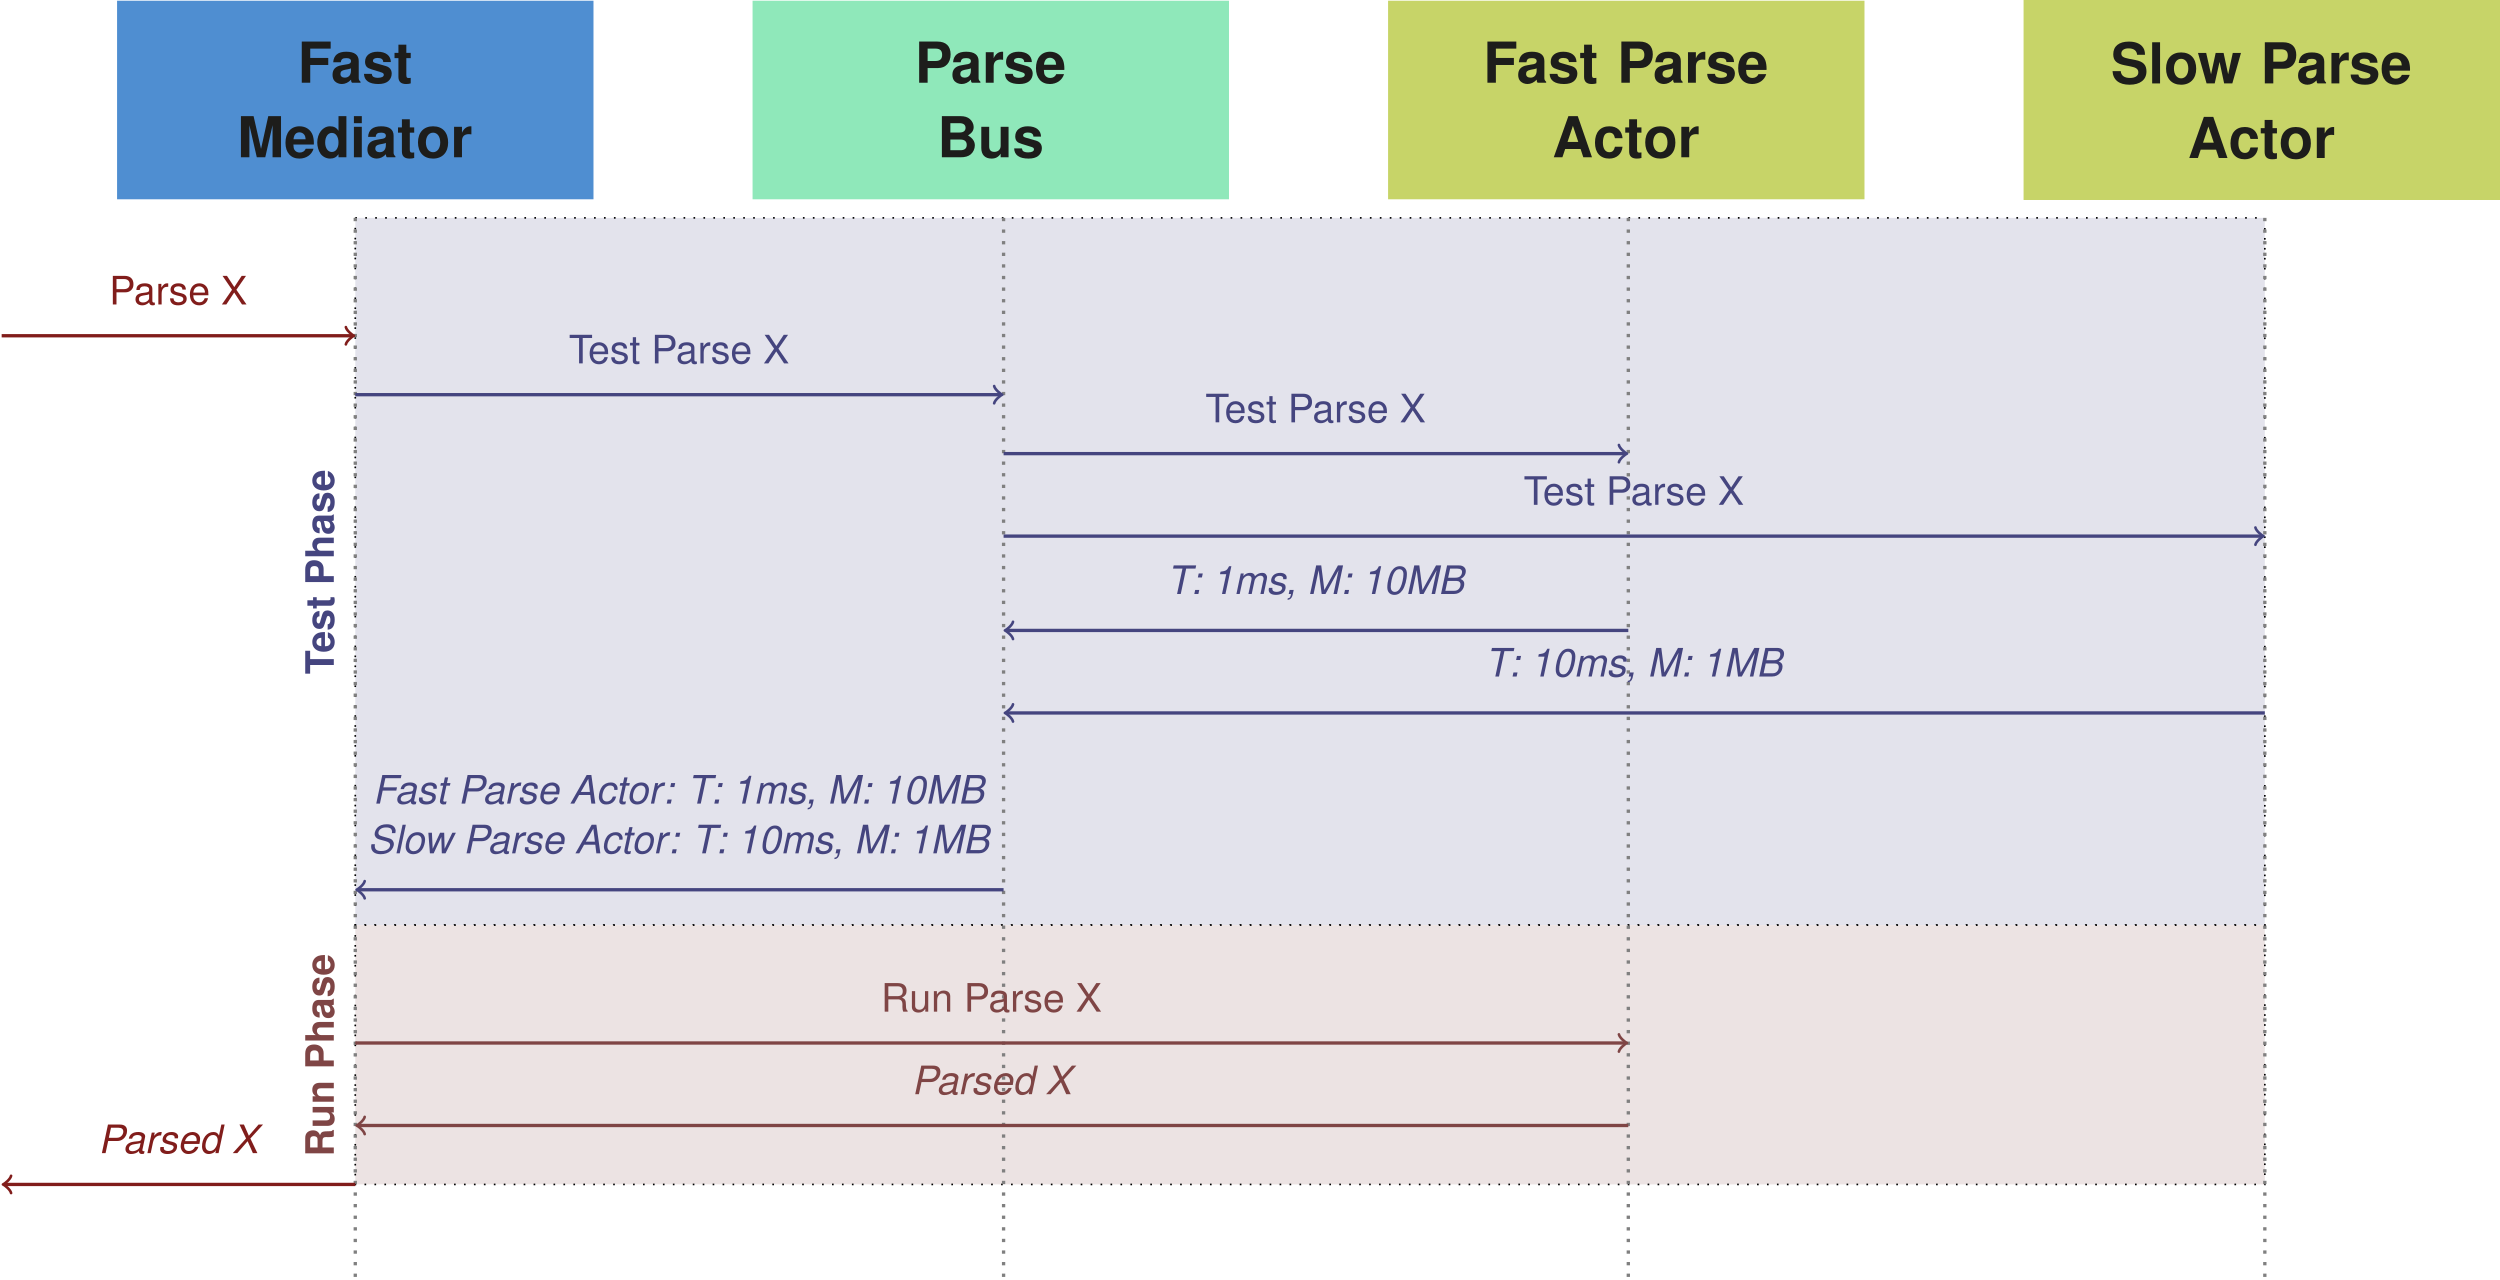 <?xml version='1.0'?>
<!-- This file was generated by dvisvgm 1.9.2 -->
<svg height='307.916pt' version='1.1' viewBox='-0.365 -15.309 601.212 307.916' width='601.212pt' xmlns='http://www.w3.org/2000/svg' xmlns:xlink='http://www.w3.org/1999/xlink'>
<defs>
<use id='g5-65' transform='scale(1.44)' xlink:href='#g3-65'/>
<use id='g5-66' transform='scale(1.44)' xlink:href='#g3-66'/>
<use id='g5-70' transform='scale(1.44)' xlink:href='#g3-70'/>
<use id='g5-77' transform='scale(1.44)' xlink:href='#g3-77'/>
<use id='g5-80' transform='scale(1.44)' xlink:href='#g3-80'/>
<use id='g5-83' transform='scale(1.44)' xlink:href='#g3-83'/>
<use id='g5-97' transform='scale(1.44)' xlink:href='#g3-97'/>
<use id='g5-99' transform='scale(1.44)' xlink:href='#g3-99'/>
<use id='g5-100' transform='scale(1.44)' xlink:href='#g3-100'/>
<use id='g5-101' transform='scale(1.44)' xlink:href='#g3-101'/>
<use id='g5-105' transform='scale(1.44)' xlink:href='#g3-105'/>
<use id='g5-108' transform='scale(1.44)' xlink:href='#g3-108'/>
<use id='g5-111' transform='scale(1.44)' xlink:href='#g3-111'/>
<use id='g5-114' transform='scale(1.44)' xlink:href='#g3-114'/>
<use id='g5-115' transform='scale(1.44)' xlink:href='#g3-115'/>
<use id='g5-116' transform='scale(1.44)' xlink:href='#g3-116'/>
<use id='g5-117' transform='scale(1.44)' xlink:href='#g3-117'/>
<use id='g5-119' transform='scale(1.44)' xlink:href='#g3-119'/>
<path d='M1.735 -2.914H3.894C4.432 -2.914 4.856 -3.074 5.224 -3.404C5.639 -3.781 5.818 -4.224 5.818 -4.856C5.818 -6.148 5.054 -6.874 3.696 -6.874H0.858V0H1.735V-2.914ZM1.735 -3.687V-6.101H3.564C4.403 -6.101 4.903 -5.648 4.903 -4.894S4.403 -3.687 3.564 -3.687H1.735Z' id='g7-80'/>
<path d='M1.754 -2.961H4.017C4.799 -2.961 5.148 -2.584 5.148 -1.735L5.139 -1.122C5.139 -0.698 5.214 -0.283 5.337 0H6.402V-0.217C6.072 -0.443 6.006 -0.688 5.987 -1.603C5.978 -2.734 5.799 -3.074 5.054 -3.394C5.827 -3.772 6.138 -4.253 6.138 -5.035C6.138 -6.223 5.393 -6.874 4.045 -6.874H0.877V0H1.754V-2.961ZM1.754 -3.734V-6.101H3.875C4.366 -6.101 4.649 -6.025 4.865 -5.837C5.101 -5.639 5.224 -5.327 5.224 -4.913C5.224 -4.102 4.809 -3.734 3.875 -3.734H1.754Z' id='g7-82'/>
<path d='M3.338 -6.101H5.591V-6.874H0.198V-6.101H2.461V0H3.338V-6.101Z' id='g7-84'/>
<path d='M3.687 -3.526L6.006 -6.874H4.96L3.187 -4.177L1.424 -6.874H0.358L2.64 -3.526L0.207 0H1.273L3.159 -2.866L5.035 0H6.12L3.687 -3.526Z' id='g7-88'/>
<path d='M5.045 -0.462C4.96 -0.443 4.922 -0.443 4.875 -0.443C4.601 -0.443 4.451 -0.585 4.451 -0.83V-3.734C4.451 -4.611 3.809 -5.082 2.593 -5.082C1.876 -5.082 1.282 -4.875 0.952 -4.507C0.726 -4.253 0.632 -3.97 0.613 -3.479H1.405C1.471 -4.083 1.829 -4.356 2.565 -4.356C3.272 -4.356 3.668 -4.092 3.668 -3.621V-3.413C3.668 -3.083 3.47 -2.942 2.848 -2.866C1.735 -2.725 1.565 -2.687 1.264 -2.565C0.688 -2.329 0.396 -1.886 0.396 -1.245C0.396 -0.349 1.018 0.217 2.018 0.217C2.64 0.217 3.14 0 3.696 -0.509C3.753 -0.009 3.998 0.217 4.507 0.217C4.667 0.217 4.79 0.198 5.045 0.132V-0.462ZM3.668 -1.556C3.668 -1.292 3.592 -1.131 3.357 -0.915C3.036 -0.622 2.65 -0.471 2.188 -0.471C1.575 -0.471 1.216 -0.764 1.216 -1.264C1.216 -1.782 1.565 -2.046 2.404 -2.169C3.234 -2.282 3.404 -2.32 3.668 -2.442V-1.556Z' id='g7-97'/>
<path d='M4.837 -2.206C4.837 -2.961 4.781 -3.413 4.639 -3.781C4.319 -4.592 3.564 -5.082 2.64 -5.082C1.264 -5.082 0.377 -4.026 0.377 -2.404S1.235 0.217 2.621 0.217C3.753 0.217 4.535 -0.424 4.733 -1.499H3.941C3.724 -0.849 3.281 -0.509 2.65 -0.509C2.15 -0.509 1.726 -0.735 1.462 -1.15C1.273 -1.433 1.207 -1.716 1.198 -2.206H4.837ZM1.216 -2.848C1.282 -3.762 1.839 -4.356 2.631 -4.356C3.404 -4.356 3.998 -3.715 3.998 -2.904C3.998 -2.885 3.998 -2.866 3.989 -2.848H1.216Z' id='g7-101'/>
<path d='M0.66 -4.941V0H1.452V-2.725C1.452 -3.734 1.98 -4.394 2.791 -4.394C3.413 -4.394 3.809 -4.017 3.809 -3.423V0H4.592V-3.734C4.592 -4.554 3.979 -5.082 3.027 -5.082C2.291 -5.082 1.82 -4.799 1.386 -4.111V-4.941H0.66Z' id='g7-110'/>
<path d='M0.651 -4.941V0H1.443V-2.565C1.443 -3.272 1.622 -3.734 1.999 -4.007C2.244 -4.187 2.48 -4.243 3.027 -4.253V-5.054C2.895 -5.073 2.829 -5.082 2.725 -5.082C2.216 -5.082 1.829 -4.781 1.377 -4.045V-4.941H0.651Z' id='g7-114'/>
<path d='M4.13 -3.564C4.121 -4.535 3.479 -5.082 2.338 -5.082C1.188 -5.082 0.443 -4.488 0.443 -3.574C0.443 -2.8 0.839 -2.433 2.008 -2.15L2.744 -1.971C3.291 -1.839 3.508 -1.641 3.508 -1.282C3.508 -0.82 3.046 -0.509 2.357 -0.509C1.933 -0.509 1.575 -0.632 1.377 -0.839C1.254 -0.981 1.198 -1.122 1.15 -1.471H0.321C0.358 -0.33 0.999 0.217 2.291 0.217C3.536 0.217 4.328 -0.396 4.328 -1.348C4.328 -2.084 3.913 -2.489 2.932 -2.725L2.178 -2.904C1.537 -3.055 1.264 -3.262 1.264 -3.611C1.264 -4.064 1.669 -4.356 2.31 -4.356C2.942 -4.356 3.281 -4.083 3.3 -3.564H4.13Z' id='g7-115'/>
<path d='M2.395 -4.941H1.584V-6.299H0.801V-4.941H0.132V-4.3H0.801V-0.566C0.801 -0.066 1.141 0.217 1.754 0.217C1.942 0.217 2.131 0.198 2.395 0.151V-0.509C2.291 -0.481 2.169 -0.471 2.018 -0.471C1.678 -0.471 1.584 -0.566 1.584 -0.915V-4.3H2.395V-4.941Z' id='g7-116'/>
<path d='M4.545 0V-4.941H3.762V-2.14C3.762 -1.131 3.234 -0.471 2.414 -0.471C1.792 -0.471 1.396 -0.849 1.396 -1.443V-4.941H0.613V-1.131C0.613 -0.311 1.226 0.217 2.188 0.217C2.914 0.217 3.376 -0.038 3.838 -0.688V0H4.545Z' id='g7-117'/>
<path d='M1.028 -0.971L0.82 0H1.377C1.245 0.773 1.047 1.028 0.594 1.028L0.519 1.386C1.141 1.414 1.612 0.952 1.773 0.151L2.018 -0.971H1.028Z' id='g1-44'/>
<path d='M3.941 -6.685C3.159 -6.685 2.508 -6.308 1.98 -5.535C1.386 -4.667 0.924 -2.97 0.924 -1.603C0.924 -1.028 1.094 -0.528 1.396 -0.236C1.688 0.047 2.15 0.217 2.602 0.217C3.413 0.217 4.036 -0.141 4.583 -0.933C5.186 -1.801 5.639 -3.498 5.639 -4.847C5.639 -5.997 5.007 -6.685 3.941 -6.685ZM3.828 -5.959C4.441 -5.959 4.809 -5.516 4.809 -4.752C4.809 -3.866 4.498 -2.433 4.139 -1.678C3.762 -0.867 3.319 -0.509 2.706 -0.509C2.112 -0.509 1.754 -0.962 1.754 -1.707C1.754 -2.602 2.056 -4.017 2.414 -4.799C2.782 -5.582 3.234 -5.959 3.828 -5.959Z' id='g1-48'/>
<path d='M3.46 -4.762L2.442 0H3.272L4.696 -6.685H4.149C3.64 -5.667 3.442 -5.544 2.084 -5.356L1.961 -4.762H3.46Z' id='g1-49'/>
<path d='M2.225 -0.971H1.245L1.037 0H2.018L2.225 -0.971ZM3.074 -4.941H2.093L1.886 -3.97H2.866L3.074 -4.941Z' id='g1-58'/>
<path d='M4.941 -2.065L5.195 0H6.157L5.205 -6.874H4.073L0.16 0H1.094L2.254 -2.065H4.941ZM4.847 -2.8H2.668L4.469 -5.94L4.847 -2.8Z' id='g1-65'/>
<path d='M0.745 0H3.857C4.63 0 5.224 -0.264 5.723 -0.82C6.129 -1.264 6.336 -1.82 6.336 -2.433C6.336 -3.008 6.082 -3.338 5.422 -3.621C6.242 -3.989 6.704 -4.667 6.704 -5.507C6.704 -5.865 6.6 -6.138 6.365 -6.393C6.044 -6.732 5.648 -6.874 4.997 -6.874H2.206L0.745 0ZM2.461 -3.913L2.932 -6.101H4.63C5.431 -6.101 5.799 -5.846 5.799 -5.29C5.799 -4.941 5.667 -4.592 5.441 -4.347C5.158 -4.045 4.781 -3.913 4.158 -3.913H2.461ZM1.792 -0.773L2.301 -3.14H4.432C5.082 -3.14 5.431 -2.838 5.431 -2.282C5.431 -1.924 5.318 -1.594 5.111 -1.311C4.818 -0.933 4.46 -0.773 3.932 -0.773H1.792Z' id='g1-66'/>
<path d='M2.404 -3.13H5.676L5.837 -3.904H2.565L3.036 -6.101H6.761L6.921 -6.874H2.31L0.849 0H1.735L2.404 -3.13Z' id='g1-70'/>
<path d='M4.403 0L7.553 -5.705L6.336 0H7.176L8.637 -6.874H7.402L4.139 -0.962L3.385 -6.874H2.169L0.707 0H1.546L2.763 -5.705L3.489 0H4.403Z' id='g1-77'/>
<path d='M2.367 -2.914H4.517C5.111 -2.914 5.554 -3.064 5.978 -3.404C6.572 -3.875 6.912 -4.592 6.912 -5.356C6.912 -6.355 6.318 -6.874 5.167 -6.874H2.32L0.858 0H1.744L2.367 -2.914ZM2.527 -3.687L3.046 -6.101H4.875C5.61 -6.101 6.006 -5.78 6.006 -5.186C6.006 -4.856 5.893 -4.545 5.676 -4.262C5.365 -3.866 4.96 -3.687 4.356 -3.687H2.527Z' id='g1-80'/>
<path d='M6.657 -4.856C6.714 -5.12 6.732 -5.243 6.732 -5.384C6.732 -5.789 6.534 -6.223 6.223 -6.497C5.837 -6.836 5.337 -6.987 4.601 -6.987C3.63 -6.987 2.866 -6.714 2.357 -6.186C1.971 -5.789 1.678 -5.12 1.678 -4.639C1.678 -4.045 2.093 -3.545 2.725 -3.366L4.337 -2.914C5.092 -2.697 5.403 -2.423 5.403 -1.971C5.403 -1.678 5.224 -1.32 4.96 -1.075C4.573 -0.726 4.017 -0.547 3.262 -0.547C2.197 -0.547 1.707 -0.943 1.707 -1.801C1.707 -1.924 1.716 -2.008 1.744 -2.188H0.924C0.858 -1.942 0.839 -1.792 0.839 -1.594C0.839 -0.462 1.688 0.217 3.112 0.217C4.102 0.217 4.931 -0.057 5.488 -0.575C5.969 -1.018 6.308 -1.707 6.308 -2.235C6.308 -2.48 6.223 -2.744 6.082 -2.97C5.874 -3.3 5.601 -3.489 5.158 -3.611L3.536 -4.073C2.81 -4.281 2.584 -4.469 2.584 -4.884C2.584 -5.214 2.725 -5.507 2.998 -5.761C3.347 -6.072 3.809 -6.223 4.432 -6.223C4.96 -6.223 5.356 -6.12 5.563 -5.931C5.742 -5.771 5.865 -5.469 5.865 -5.195C5.865 -5.111 5.855 -5.045 5.827 -4.856H6.657Z' id='g1-83'/>
<path d='M4.649 -6.101H6.893L7.053 -6.874H1.65L1.49 -6.101H3.762L2.461 0H3.347L4.649 -6.101Z' id='g1-84'/>
<path d='M4.441 -3.526L7.487 -6.874H6.412L4.073 -4.187L2.895 -6.874H1.829L3.404 -3.526L0.207 0H1.292L3.781 -2.866L5.045 0H6.129L4.441 -3.526Z' id='g1-88'/>
<path d='M5.205 -0.481C5.12 -0.462 5.082 -0.462 5.045 -0.462C4.799 -0.462 4.686 -0.547 4.686 -0.735C4.686 -0.773 4.686 -0.801 4.696 -0.83L5.299 -3.668C5.356 -3.923 5.356 -3.923 5.356 -4.017C5.356 -4.658 4.705 -5.082 3.715 -5.082C2.404 -5.082 1.603 -4.526 1.424 -3.479H2.216C2.301 -3.743 2.367 -3.875 2.499 -4.007C2.706 -4.215 3.102 -4.356 3.508 -4.356C4.073 -4.356 4.507 -4.102 4.507 -3.753C4.507 -3.715 4.498 -3.649 4.488 -3.574L4.46 -3.404C4.375 -3.017 4.196 -2.914 3.508 -2.848C2.244 -2.734 1.848 -2.64 1.386 -2.348C0.896 -2.037 0.613 -1.537 0.613 -0.99C0.613 -0.236 1.122 0.217 1.971 0.217C2.301 0.217 2.697 0.151 3.036 0.028C3.338 -0.075 3.479 -0.17 3.866 -0.509V-0.443V-0.405C3.866 -0.019 4.13 0.217 4.583 0.217C4.686 0.217 4.715 0.217 4.95 0.16C4.969 0.151 5.026 0.141 5.082 0.132L5.205 -0.481ZM4.064 -1.546C3.941 -0.962 3.112 -0.462 2.282 -0.462C1.744 -0.462 1.443 -0.688 1.443 -1.084C1.443 -1.396 1.622 -1.707 1.905 -1.876C2.131 -2.018 2.414 -2.093 2.876 -2.159C3.762 -2.282 3.838 -2.291 4.253 -2.433L4.064 -1.546Z' id='g1-97'/>
<path d='M5.195 -3.281L5.205 -3.423C5.214 -3.564 5.224 -3.668 5.224 -3.696C5.224 -4.007 5.054 -4.385 4.809 -4.639C4.517 -4.941 4.13 -5.082 3.592 -5.082C2.744 -5.082 1.98 -4.724 1.48 -4.073C1.037 -3.498 0.717 -2.47 0.717 -1.603C0.717 -1.16 0.867 -0.698 1.131 -0.368C1.452 0.038 1.876 0.217 2.48 0.217C3.253 0.217 3.904 -0.057 4.337 -0.566C4.583 -0.849 4.733 -1.169 4.884 -1.697H4.092C3.809 -0.924 3.291 -0.509 2.612 -0.509C1.961 -0.509 1.546 -0.971 1.546 -1.707C1.546 -2.31 1.744 -3.027 2.056 -3.517C2.404 -4.073 2.876 -4.356 3.451 -4.356C4.045 -4.356 4.413 -4.026 4.413 -3.489C4.413 -3.432 4.413 -3.366 4.403 -3.281H5.195Z' id='g1-99'/>
<path d='M6.129 -6.874H5.337L4.771 -4.224C4.469 -4.837 4.092 -5.082 3.423 -5.082C1.858 -5.082 0.688 -3.592 0.688 -1.603C0.688 -0.5 1.32 0.217 2.301 0.217C2.706 0.217 3.14 0.085 3.517 -0.141C3.8 -0.311 3.923 -0.453 4.055 -0.717L3.904 0H4.667L6.129 -6.874ZM3.347 -4.356C4.045 -4.356 4.46 -3.885 4.46 -3.083C4.46 -2.527 4.309 -1.952 4.026 -1.462C3.659 -0.83 3.196 -0.509 2.621 -0.509C1.924 -0.509 1.518 -0.981 1.518 -1.792C1.518 -2.32 1.678 -2.923 1.933 -3.404C2.291 -4.055 2.744 -4.356 3.347 -4.356Z' id='g1-100'/>
<path d='M5.309 -2.206L5.337 -2.367C5.422 -2.819 5.469 -3.215 5.469 -3.47C5.469 -4.375 4.686 -5.082 3.668 -5.082C2.848 -5.082 2.056 -4.696 1.584 -4.064C1.141 -3.47 0.792 -2.395 0.792 -1.631C0.792 -1.122 1.009 -0.603 1.377 -0.255C1.707 0.066 2.122 0.217 2.659 0.217C3.791 0.217 4.762 -0.481 5.054 -1.499H4.262C3.923 -0.849 3.423 -0.509 2.791 -0.509C2.046 -0.509 1.622 -0.971 1.622 -1.773C1.622 -1.971 1.631 -2.065 1.669 -2.206H5.309ZM1.839 -2.885C2.084 -3.753 2.782 -4.356 3.545 -4.356C4.215 -4.356 4.639 -3.904 4.639 -3.196C4.639 -3.102 4.63 -3.036 4.611 -2.885H1.839Z' id='g1-101'/>
<path d='M2.895 -6.874H2.103L0.641 0H1.433L2.895 -6.874Z' id='g1-108'/>
<path d='M1.716 -4.941L0.669 0H1.462L2.122 -3.102C2.272 -3.819 2.914 -4.403 3.545 -4.403C4.007 -4.403 4.319 -4.139 4.319 -3.753C4.319 -3.649 4.309 -3.526 4.281 -3.404L3.555 0H4.347L5.007 -3.102C5.158 -3.838 5.808 -4.403 6.487 -4.403C6.93 -4.403 7.204 -4.13 7.204 -3.677C7.204 -3.536 7.204 -3.536 7.119 -3.215L6.44 0H7.232L7.977 -3.517C8.005 -3.621 8.034 -3.932 8.034 -4.036C8.034 -4.281 7.92 -4.545 7.732 -4.762C7.524 -4.988 7.27 -5.082 6.836 -5.082C6.223 -5.082 5.686 -4.837 5.129 -4.3C4.979 -4.828 4.611 -5.082 3.989 -5.082C3.347 -5.082 2.914 -4.894 2.31 -4.328L2.433 -4.941H1.716Z' id='g1-109'/>
<path d='M3.621 -5.082C2.744 -5.082 1.971 -4.686 1.49 -3.989C1.065 -3.385 0.754 -2.348 0.754 -1.546C0.754 -0.5 1.48 0.217 2.536 0.217C3.442 0.217 4.158 -0.151 4.686 -0.877C5.12 -1.471 5.431 -2.499 5.431 -3.319C5.431 -3.819 5.243 -4.3 4.913 -4.62C4.592 -4.931 4.168 -5.082 3.621 -5.082ZM3.498 -4.356C4.196 -4.356 4.601 -3.904 4.601 -3.14C4.601 -2.584 4.441 -1.971 4.187 -1.499C3.828 -0.849 3.319 -0.509 2.668 -0.509C1.999 -0.509 1.584 -0.981 1.584 -1.735C1.584 -2.272 1.744 -2.895 1.999 -3.366C2.348 -4.007 2.876 -4.356 3.498 -4.356Z' id='g1-111'/>
<path d='M1.697 -4.941L0.651 0H1.443L1.99 -2.565C2.235 -3.715 2.904 -4.29 3.941 -4.253L4.111 -5.054C3.989 -5.073 3.913 -5.082 3.809 -5.082C3.262 -5.082 2.838 -4.837 2.254 -4.168L2.414 -4.941H1.697Z' id='g1-114'/>
<path d='M4.847 -3.564C4.894 -3.762 4.903 -3.847 4.903 -3.97C4.903 -4.63 4.271 -5.082 3.357 -5.082C2.687 -5.082 2.112 -4.884 1.726 -4.517C1.386 -4.187 1.16 -3.696 1.16 -3.253C1.16 -2.678 1.49 -2.404 2.461 -2.15L3.159 -1.971C3.47 -1.886 3.611 -1.829 3.696 -1.726C3.762 -1.641 3.819 -1.499 3.819 -1.414C3.819 -1.245 3.668 -0.952 3.517 -0.83C3.281 -0.632 2.876 -0.509 2.47 -0.509C1.82 -0.509 1.452 -0.764 1.452 -1.235C1.452 -1.292 1.462 -1.377 1.471 -1.471H0.632C0.585 -1.254 0.575 -1.141 0.575 -0.99C0.575 -0.236 1.235 0.217 2.329 0.217C3.734 0.217 4.649 -0.509 4.649 -1.631C4.649 -2.206 4.337 -2.508 3.508 -2.716L2.791 -2.895C2.263 -3.027 1.99 -3.215 1.99 -3.46C1.99 -3.649 2.103 -3.885 2.272 -4.045C2.499 -4.262 2.782 -4.356 3.196 -4.356C3.753 -4.356 4.064 -4.139 4.064 -3.772C4.064 -3.706 4.064 -3.64 4.055 -3.564H4.847Z' id='g1-115'/>
<path d='M3.451 -4.941H2.612L2.904 -6.299H2.112L1.82 -4.941H1.15L1.018 -4.309H1.688L0.943 -0.82C0.924 -0.726 0.915 -0.622 0.915 -0.528C0.915 -0.066 1.235 0.217 1.754 0.217C1.942 0.217 2.235 0.189 2.367 0.151L2.518 -0.537C2.225 -0.471 2.178 -0.462 2.065 -0.462C1.858 -0.462 1.726 -0.566 1.726 -0.717C1.726 -0.745 1.735 -0.792 1.744 -0.849L2.48 -4.309H3.319L3.451 -4.941Z' id='g1-116'/>
<path d='M5.243 0L7.732 -4.941H6.874L5.026 -1.094L4.922 -4.941H3.932L2.15 -1.094L1.971 -4.941H1.113L1.49 0H2.395L4.234 -3.941L4.347 0H5.243Z' id='g1-119'/>
<path d='M4.724 -1.386L5.177 0H6.629L4.253 -6.874H2.687L0.245 0H1.688L2.15 -1.386H4.724ZM4.337 -2.565H2.546L3.442 -5.252L4.337 -2.565Z' id='g3-65'/>
<path d='M0.773 0H3.866C4.658 0 5.186 -0.151 5.601 -0.5S6.28 -1.433 6.28 -1.98C6.28 -2.659 5.912 -3.196 5.139 -3.649C5.818 -4.083 6.082 -4.479 6.082 -5.063C6.082 -5.535 5.846 -6.035 5.459 -6.374C5.054 -6.723 4.573 -6.874 3.838 -6.874H0.773V0ZM2.188 -5.695H3.724C4.375 -5.695 4.724 -5.422 4.724 -4.913C4.724 -4.413 4.375 -4.139 3.724 -4.139H2.188V-5.695ZM2.188 -2.961H3.875C4.564 -2.961 4.922 -2.65 4.922 -2.065C4.922 -1.49 4.564 -1.179 3.875 -1.179H2.188V-2.961Z' id='g3-66'/>
<path d='M2.112 -2.961H5.12V-4.139H2.112V-5.695H5.525V-6.874H0.698V0H2.112V-2.961Z' id='g3-70'/>
<path d='M2.037 -5.356L3.272 0H4.686L5.903 -5.356V0H7.317V-6.874H5.186L3.979 -1.405L2.734 -6.874H0.622V0H2.037V-5.356Z' id='g3-77'/>
<path d='M2.131 -2.452H3.894C5.158 -2.452 5.969 -3.347 5.969 -4.743C5.969 -6.12 5.186 -6.874 3.753 -6.874H0.717V0H2.131V-2.452ZM2.131 -3.63V-5.695H3.451C4.205 -5.695 4.554 -5.365 4.554 -4.658C4.554 -3.96 4.205 -3.63 3.451 -3.63H2.131Z' id='g3-80'/>
<path d='M2.169 -2.725H3.791C4.403 -2.725 4.667 -2.48 4.667 -1.905C4.667 -1.848 4.667 -1.754 4.658 -1.631C4.649 -1.452 4.649 -1.282 4.649 -1.179C4.649 -0.537 4.686 -0.33 4.865 0H6.384V-0.255C6.167 -0.377 6.082 -0.519 6.082 -0.82C6.044 -2.848 6.006 -2.942 5.129 -3.319C5.903 -3.621 6.289 -4.177 6.289 -5.016C6.289 -5.563 6.101 -6.063 5.771 -6.402C5.459 -6.723 5.026 -6.874 4.441 -6.874H0.754V0H2.169V-2.725ZM2.169 -3.904V-5.695H3.875C4.281 -5.695 4.451 -5.657 4.62 -5.516S4.875 -5.139 4.875 -4.818C4.875 -4.488 4.781 -4.224 4.62 -4.083C4.469 -3.951 4.281 -3.904 3.875 -3.904H2.169Z' id='g3-82'/>
<path d='M5.723 -4.781C5.723 -5.412 5.582 -5.827 5.243 -6.204C4.781 -6.714 4.017 -6.987 3.027 -6.987C1.377 -6.987 0.424 -6.214 0.424 -4.875C0.424 -3.809 0.962 -3.291 2.357 -3.027L3.319 -2.838C4.262 -2.659 4.611 -2.395 4.611 -1.839C4.611 -1.264 4.083 -0.915 3.225 -0.915C2.263 -0.915 1.726 -1.32 1.678 -2.056H0.302C0.387 -0.585 1.396 0.217 3.149 0.217C4.922 0.217 5.969 -0.613 5.969 -2.008C5.969 -3.093 5.422 -3.659 4.149 -3.904L3.074 -4.111C2.065 -4.309 1.773 -4.507 1.773 -5.007C1.773 -5.525 2.235 -5.855 2.961 -5.855C3.857 -5.855 4.356 -5.478 4.403 -4.781H5.723Z' id='g3-83'/>
<path d='M3.63 -5.695H5.639V-6.874H0.132V-5.695H2.216V0H3.63V-5.695Z' id='g3-84'/>
<path d='M4.941 -0.16C4.705 -0.377 4.639 -0.519 4.639 -0.783V-3.611C4.639 -4.649 3.932 -5.177 2.555 -5.177S0.462 -4.592 0.377 -3.413H1.65C1.716 -3.941 1.933 -4.111 2.584 -4.111C3.093 -4.111 3.347 -3.941 3.347 -3.602C3.347 -3.432 3.262 -3.281 3.121 -3.206C2.942 -3.112 2.942 -3.112 2.291 -3.008L1.763 -2.914C0.754 -2.744 0.264 -2.225 0.264 -1.311C0.264 -0.877 0.387 -0.519 0.622 -0.264C0.915 0.038 1.358 0.217 1.81 0.217C2.376 0.217 2.895 -0.028 3.357 -0.509C3.357 -0.245 3.385 -0.151 3.508 0H4.941V-0.16ZM3.347 -2.046C3.347 -1.282 2.97 -0.849 2.301 -0.849C1.858 -0.849 1.584 -1.084 1.584 -1.462C1.584 -1.858 1.792 -2.046 2.338 -2.159L2.791 -2.244C3.14 -2.31 3.196 -2.329 3.347 -2.404V-2.046Z' id='g3-97'/>
<path d='M4.922 -3.187C4.828 -4.432 3.998 -5.177 2.725 -5.177C1.207 -5.177 0.321 -4.177 0.321 -2.442C0.321 -0.764 1.198 0.217 2.706 0.217C3.941 0.217 4.799 -0.547 4.922 -1.763H3.659C3.489 -1.103 3.225 -0.849 2.716 -0.849C2.046 -0.849 1.641 -1.452 1.641 -2.442C1.641 -2.923 1.735 -3.376 1.895 -3.677C2.046 -3.96 2.338 -4.111 2.716 -4.111C3.253 -4.111 3.508 -3.857 3.659 -3.187H4.922Z' id='g3-99'/>
<path d='M3.819 0H5.139V-6.874H3.819V-4.432C3.489 -4.941 3.046 -5.177 2.414 -5.177C1.198 -5.177 0.273 -4.007 0.273 -2.47C0.273 -1.782 0.481 -1.084 0.82 -0.594C1.169 -0.104 1.792 0.217 2.414 0.217C3.046 0.217 3.489 -0.019 3.819 -0.519V0ZM2.706 -4.073C3.376 -4.073 3.819 -3.423 3.819 -2.452C3.819 -1.528 3.366 -0.886 2.706 -0.886S1.594 -1.537 1.594 -2.47C1.594 -3.413 2.046 -4.073 2.706 -4.073Z' id='g3-100'/>
<path d='M4.941 -2.131C4.95 -2.244 4.95 -2.291 4.95 -2.357C4.95 -2.866 4.875 -3.338 4.752 -3.696C4.413 -4.62 3.592 -5.177 2.565 -5.177C1.103 -5.177 0.207 -4.121 0.207 -2.414C0.207 -0.783 1.094 0.217 2.536 0.217C3.677 0.217 4.601 -0.434 4.894 -1.433H3.592C3.432 -1.028 3.064 -0.792 2.584 -0.792C2.206 -0.792 1.905 -0.952 1.716 -1.235C1.594 -1.424 1.546 -1.65 1.528 -2.131H4.941ZM1.546 -3.008C1.631 -3.781 1.961 -4.168 2.546 -4.168C2.876 -4.168 3.178 -4.007 3.366 -3.743C3.489 -3.555 3.545 -3.357 3.574 -3.008H1.546Z' id='g3-101'/>
<path d='M0.632 -6.874V0H1.952V-3.055C1.952 -3.64 2.376 -4.055 2.97 -4.055C3.253 -4.055 3.479 -3.951 3.63 -3.743C3.743 -3.574 3.781 -3.442 3.781 -3.112V0H5.101V-3.413C5.101 -4.045 4.931 -4.498 4.583 -4.79C4.29 -5.035 3.866 -5.177 3.442 -5.177C2.791 -5.177 2.32 -4.913 1.952 -4.356V-6.874H0.632Z' id='g3-104'/>
<path d='M1.952 -5.092H0.632V0H1.952V-5.092ZM1.952 -6.874H0.632V-5.695H1.952V-6.874Z' id='g3-105'/>
<path d='M1.952 -6.874H0.632V0H1.952V-6.874Z' id='g3-108'/>
<path d='M0.594 -5.092V0H1.914V-3.055C1.914 -3.659 2.338 -4.055 2.98 -4.055C3.545 -4.055 3.828 -3.743 3.828 -3.14V0H5.148V-3.413C5.148 -4.535 4.526 -5.177 3.442 -5.177C2.753 -5.177 2.291 -4.922 1.914 -4.356V-5.092H0.594Z' id='g3-110'/>
<path d='M2.838 -5.177C1.282 -5.177 0.33 -4.149 0.33 -2.48C0.33 -0.801 1.282 0.217 2.848 0.217C4.394 0.217 5.365 -0.811 5.365 -2.442C5.365 -4.168 4.432 -5.177 2.838 -5.177ZM2.848 -4.111C3.574 -4.111 4.045 -3.46 4.045 -2.461C4.045 -1.509 3.555 -0.849 2.848 -0.849C2.131 -0.849 1.65 -1.509 1.65 -2.48S2.131 -4.111 2.848 -4.111Z' id='g3-111'/>
<path d='M0.594 -5.092V0H1.914V-2.706C1.914 -3.479 2.301 -3.866 3.074 -3.866C3.215 -3.866 3.31 -3.857 3.489 -3.828V-5.167C3.413 -5.177 3.366 -5.177 3.328 -5.177C2.725 -5.177 2.197 -4.781 1.914 -4.092V-5.092H0.594Z' id='g3-114'/>
<path d='M4.762 -3.451C4.743 -4.526 3.913 -5.177 2.546 -5.177C1.254 -5.177 0.453 -4.526 0.453 -3.479C0.453 -3.14 0.556 -2.848 0.735 -2.65C0.915 -2.47 1.075 -2.386 1.565 -2.225L3.14 -1.735C3.47 -1.631 3.583 -1.528 3.583 -1.32C3.583 -1.009 3.215 -0.82 2.602 -0.82C2.263 -0.82 1.99 -0.886 1.82 -0.999C1.678 -1.103 1.622 -1.207 1.565 -1.48H0.273C0.311 -0.368 1.131 0.217 2.678 0.217C3.385 0.217 3.923 0.066 4.3 -0.236S4.903 -1.009 4.903 -1.509C4.903 -2.169 4.573 -2.593 3.904 -2.791L2.235 -3.272C1.867 -3.385 1.773 -3.46 1.773 -3.668C1.773 -3.951 2.074 -4.139 2.536 -4.139C3.168 -4.139 3.479 -3.913 3.489 -3.451H4.762Z' id='g3-115'/>
<path d='M2.838 -4.988H2.103V-6.355H0.783V-4.988H0.132V-4.111H0.783V-0.981C0.783 -0.179 1.207 0.217 2.074 0.217C2.367 0.217 2.602 0.189 2.838 0.113V-0.811C2.706 -0.792 2.631 -0.783 2.536 -0.783C2.188 -0.783 2.103 -0.886 2.103 -1.339V-4.111H2.838V-4.988Z' id='g3-116'/>
<path d='M5.101 0V-5.092H3.781V-1.905C3.781 -1.301 3.357 -0.905 2.716 -0.905C2.15 -0.905 1.867 -1.207 1.867 -1.82V-5.092H0.547V-1.546C0.547 -0.424 1.169 0.217 2.254 0.217C2.942 0.217 3.404 -0.038 3.781 -0.603V0H5.101Z' id='g3-117'/>
<path d='M5.78 0L7.223 -5.092H5.855L5.082 -1.528L4.319 -5.092H2.998L2.225 -1.528L1.414 -5.092H0.047L1.48 0H2.838L3.649 -3.592L4.413 0H5.78Z' id='g3-119'/>
</defs>
<g id='page1'>
<path d='M27.789 32.617H142.359V-15.137H27.789Z' fill='#4f8ed1'/>
<g fill='#1d1d1b' transform='matrix(1 0 0 1 -47.323 -4.155)'>
<use x='118.523' xlink:href='#g5-70' y='8.739'/>
<use x='126.547' xlink:href='#g5-97' y='8.739'/>
<use x='134.096' xlink:href='#g5-115' y='8.739'/>
<use x='141.645' xlink:href='#g5-116' y='8.739'/>
<use x='104.002' xlink:href='#g5-77' y='26.672'/>
<use x='115.312' xlink:href='#g5-101' y='26.672'/>
<use x='122.861' xlink:href='#g5-100' y='26.672'/>
<use x='131.157' xlink:href='#g5-105' y='26.672'/>
<use x='134.932' xlink:href='#g5-97' y='26.672'/>
<use x='142.481' xlink:href='#g5-116' y='26.672'/>
<use x='147.003' xlink:href='#g5-111' y='26.672'/>
<use x='155.299' xlink:href='#g5-114' y='26.672'/>
</g>
<path d='M180.617 32.617H295.188V-15.137H180.617Z' fill='#8fe8ba'/>
<g fill='#1d1d1b' transform='matrix(1 0 0 1 105.505 -4.155)'>
<use x='114.141' xlink:href='#g5-80' y='8.739'/>
<use x='122.789' xlink:href='#g5-97' y='8.739'/>
<use x='130.338' xlink:href='#g5-114' y='8.739'/>
<use x='135.416' xlink:href='#g5-115' y='8.739'/>
<use x='142.965' xlink:href='#g5-101' y='8.739'/>
<use x='119.525' xlink:href='#g5-66' y='26.672'/>
<use x='129.328' xlink:href='#g5-117' y='26.672'/>
<use x='137.624' xlink:href='#g5-115' y='26.672'/>
</g>
<path d='M333.446 32.617H448.016V-15.137H333.446Z' fill='#c7d468'/>
<g fill='#1d1d1b' transform='matrix(1 0 0 1 258.334 -4.155)'>
<use x='97.996' xlink:href='#g5-70' y='8.739'/>
<use x='106.02' xlink:href='#g5-97' y='8.739'/>
<use x='113.569' xlink:href='#g5-115' y='8.739'/>
<use x='121.118' xlink:href='#g5-116' y='8.739'/>
<use x='130.182' xlink:href='#g5-80' y='8.739'/>
<use x='138.83' xlink:href='#g5-97' y='8.739'/>
<use x='146.379' xlink:href='#g5-114' y='8.739'/>
<use x='151.456' xlink:href='#g5-115' y='8.739'/>
<use x='159.006' xlink:href='#g5-101' y='8.739'/>
<use x='114.605' xlink:href='#g5-65' y='26.672'/>
<use x='124.408' xlink:href='#g5-99' y='26.672'/>
<use x='131.957' xlink:href='#g5-116' y='26.672'/>
<use x='136.479' xlink:href='#g5-111' y='26.672'/>
<use x='144.775' xlink:href='#g5-114' y='26.672'/>
</g>
<path d='M486.274 32.785H600.848V-15.309H486.274Z' fill='#c7d468'/>
<g fill='#1d1d1b' transform='matrix(1 0 0 1 411.162 -3.985)'>
<use x='96.068' xlink:href='#g5-83' y='8.739'/>
<use x='105.124' xlink:href='#g5-108' y='8.739'/>
<use x='108.899' xlink:href='#g5-111' y='8.739'/>
<use x='116.99' xlink:href='#g5-119' y='8.739'/>
<use x='132.096' xlink:href='#g5-80' y='8.739'/>
<use x='140.744' xlink:href='#g5-97' y='8.739'/>
<use x='148.293' xlink:href='#g5-114' y='8.739'/>
<use x='153.371' xlink:href='#g5-115' y='8.739'/>
<use x='160.92' xlink:href='#g5-101' y='8.739'/>
<use x='114.605' xlink:href='#g5-65' y='26.672'/>
<use x='124.408' xlink:href='#g5-99' y='26.672'/>
<use x='131.957' xlink:href='#g5-116' y='26.672'/>
<use x='136.479' xlink:href='#g5-111' y='26.672'/>
<use x='144.775' xlink:href='#g5-114' y='26.672'/>
</g>
<path d='M85.074 37.086V207.167H544.293V37.086ZM544.293 207.167' fill='#e3e3ec'/>
<path d='M85.074 37.086V207.167H544.293V37.086ZM544.293 207.167' fill='none' stroke='#000000' stroke-dasharray='0.399,1.993' stroke-miterlimit='10.037' stroke-width='0.4'/>
<path d='M85.074 207.167V269.531H544.293V207.167ZM544.293 269.531' fill='#ece3e3'/>
<path d='M85.074 207.167V269.531H544.293V207.167ZM544.293 269.531' fill='none' stroke='#000000' stroke-dasharray='0.399,1.993' stroke-miterlimit='10.037' stroke-width='0.4'/>
<g fill='#45457f' transform='matrix(0 -1 1 0 71.172 231.904)'>
<use x='85.075' xlink:href='#g3-84' y='8.739'/>
<use x='90.268' xlink:href='#g3-101' y='8.739'/>
<use x='95.511' xlink:href='#g3-115' y='8.739'/>
<use x='100.753' xlink:href='#g3-116' y='8.739'/>
<use x='106.524' xlink:href='#g3-80' y='8.739'/>
<use x='112.813' xlink:href='#g3-104' y='8.739'/>
<use x='118.574' xlink:href='#g3-97' y='8.739'/>
<use x='123.817' xlink:href='#g3-115' y='8.739'/>
<use x='129.059' xlink:href='#g3-101' y='8.739'/>
</g>
<g fill='#7f4545' transform='matrix(0 -1 1 0 71.172 347.88)'>
<use x='85.075' xlink:href='#g3-82' y='8.739'/>
<use x='91.882' xlink:href='#g3-117' y='8.739'/>
<use x='97.644' xlink:href='#g3-110' y='8.739'/>
<use x='106.036' xlink:href='#g3-80' y='8.739'/>
<use x='112.325' xlink:href='#g3-104' y='8.739'/>
<use x='118.086' xlink:href='#g3-97' y='8.739'/>
<use x='123.329' xlink:href='#g3-115' y='8.739'/>
<use x='128.571' xlink:href='#g3-101' y='8.739'/>
</g>
<path d='M85.074 37.086V292.207' fill='none' stroke='#808080' stroke-dasharray='0.797,1.993' stroke-miterlimit='10.037' stroke-width='0.8'/>
<path d='M240.981 37.086V292.207' fill='none' stroke='#808080' stroke-dasharray='0.797,1.993' stroke-miterlimit='10.037' stroke-width='0.8'/>
<path d='M391.219 37.086V292.207' fill='none' stroke='#808080' stroke-dasharray='0.797,1.993' stroke-miterlimit='10.037' stroke-width='0.8'/>
<path d='M544.293 37.086V292.207' fill='none' stroke='#808080' stroke-dasharray='0.797,1.993' stroke-miterlimit='10.037' stroke-width='0.8'/>
<path d='M0.035 65.434H84.367' fill='none' stroke='#811d1b' stroke-miterlimit='10.037' stroke-width='0.8'/>
<path d='M82.812 63.359C82.941 64.137 84.367 65.305 84.758 65.434C84.367 65.562 82.941 66.727 82.812 67.504' fill='none' stroke='#811d1b' stroke-linecap='round' stroke-linejoin='round' stroke-miterlimit='10.037' stroke-width='0.64'/>
<g fill='#811d1b' transform='matrix(1 0 0 1 -59.163 49.165)'>
<use x='85.075' xlink:href='#g7-80' y='8.739'/>
<use x='90.985' xlink:href='#g7-97' y='8.739'/>
<use x='96.228' xlink:href='#g7-114' y='8.739'/>
<use x='99.368' xlink:href='#g7-115' y='8.739'/>
<use x='104.082' xlink:href='#g7-101' y='8.739'/>
<use x='111.956' xlink:href='#g7-88' y='8.739'/>
</g>
<path d='M85.074 79.606H240.274' fill='none' stroke='#45457f' stroke-miterlimit='10.037' stroke-width='0.8'/>
<path d='M238.719 77.535C238.852 78.312 240.274 79.477 240.664 79.606C240.274 79.734 238.852 80.902 238.719 81.68' fill='none' stroke='#45457f' stroke-linecap='round' stroke-linejoin='round' stroke-miterlimit='10.037' stroke-width='0.64'/>
<g fill='#45457f' transform='matrix(1 0 0 1 51.358 63.339)'>
<use x='85.075' xlink:href='#g7-84' y='8.739'/>
<use x='89.7' xlink:href='#g7-101' y='8.739'/>
<use x='94.943' xlink:href='#g7-115' y='8.739'/>
<use x='99.657' xlink:href='#g7-116' y='8.739'/>
<use x='104.91' xlink:href='#g7-80' y='8.739'/>
<use x='110.82' xlink:href='#g7-97' y='8.739'/>
<use x='116.063' xlink:href='#g7-114' y='8.739'/>
<use x='119.203' xlink:href='#g7-115' y='8.739'/>
<use x='123.917' xlink:href='#g7-101' y='8.739'/>
<use x='131.791' xlink:href='#g7-88' y='8.739'/>
</g>
<path d='M240.981 93.781H390.512' fill='none' stroke='#45457f' stroke-miterlimit='10.037' stroke-width='0.8'/>
<path d='M388.957 91.707C389.09 92.484 390.512 93.652 390.902 93.781C390.512 93.91 389.09 95.074 388.957 95.852' fill='none' stroke='#45457f' stroke-linecap='round' stroke-linejoin='round' stroke-miterlimit='10.037' stroke-width='0.64'/>
<g fill='#45457f' transform='matrix(1 0 0 1 204.431 77.512)'>
<use x='85.075' xlink:href='#g7-84' y='8.739'/>
<use x='89.7' xlink:href='#g7-101' y='8.739'/>
<use x='94.943' xlink:href='#g7-115' y='8.739'/>
<use x='99.657' xlink:href='#g7-116' y='8.739'/>
<use x='104.91' xlink:href='#g7-80' y='8.739'/>
<use x='110.82' xlink:href='#g7-97' y='8.739'/>
<use x='116.063' xlink:href='#g7-114' y='8.739'/>
<use x='119.203' xlink:href='#g7-115' y='8.739'/>
<use x='123.917' xlink:href='#g7-101' y='8.739'/>
<use x='131.791' xlink:href='#g7-88' y='8.739'/>
</g>
<path d='M240.981 113.621H543.586' fill='none' stroke='#45457f' stroke-miterlimit='10.037' stroke-width='0.8'/>
<path d='M542.032 111.551C542.161 112.329 543.586 113.493 543.973 113.622C543.586 113.754 542.161 114.918 542.032 115.696' fill='none' stroke='#45457f' stroke-linecap='round' stroke-linejoin='round' stroke-miterlimit='10.037' stroke-width='0.64'/>
<g fill='#45457f' transform='matrix(1 0 0 1 280.967 97.355)'>
<use x='85.075' xlink:href='#g7-84' y='8.739'/>
<use x='89.7' xlink:href='#g7-101' y='8.739'/>
<use x='94.943' xlink:href='#g7-115' y='8.739'/>
<use x='99.657' xlink:href='#g7-116' y='8.739'/>
<use x='104.91' xlink:href='#g7-80' y='8.739'/>
<use x='110.82' xlink:href='#g7-97' y='8.739'/>
<use x='116.063' xlink:href='#g7-114' y='8.739'/>
<use x='119.203' xlink:href='#g7-115' y='8.739'/>
<use x='123.917' xlink:href='#g7-101' y='8.739'/>
<use x='131.791' xlink:href='#g7-88' y='8.739'/>
</g>
<path d='M241.692 136.3H391.219' fill='none' stroke='#45457f' stroke-miterlimit='10.037' stroke-width='0.8'/>
<path d='M243.243 138.371C243.114 137.594 241.692 136.43 241.301 136.301C241.692 136.172 243.114 135.004 243.243 134.226' fill='none' stroke='#45457f' stroke-linecap='round' stroke-linejoin='round' stroke-miterlimit='10.037' stroke-width='0.64'/>
<g fill='#45457f' transform='matrix(1 0 0 1 195.165 118.797)'>
<use x='85.075' xlink:href='#g1-84' y='8.739'/>
<use x='90.647' xlink:href='#g1-58' y='8.739'/>
<use x='95.899' xlink:href='#g1-49' y='8.739'/>
<use x='101.141' xlink:href='#g1-109' y='8.739'/>
<use x='108.996' xlink:href='#g1-115' y='8.739'/>
<use x='113.569' xlink:href='#g1-44' y='8.739'/>
<use x='118.821' xlink:href='#g1-77' y='8.739'/>
<use x='126.675' xlink:href='#g1-58' y='8.739'/>
<use x='131.927' xlink:href='#g1-49' y='8.739'/>
<use x='137.17' xlink:href='#g1-48' y='8.739'/>
<use x='142.412' xlink:href='#g1-77' y='8.739'/>
<use x='150.267' xlink:href='#g1-66' y='8.739'/>
</g>
<path d='M241.692 156.144H544.293' fill='none' stroke='#45457f' stroke-miterlimit='10.037' stroke-width='0.8'/>
<path d='M243.243 158.215C243.114 157.438 241.692 156.274 241.301 156.145C241.692 156.012 243.114 154.848 243.243 154.071' fill='none' stroke='#45457f' stroke-linecap='round' stroke-linejoin='round' stroke-miterlimit='10.037' stroke-width='0.64'/>
<g fill='#45457f' transform='matrix(1 0 0 1 271.702 138.64)'>
<use x='85.075' xlink:href='#g1-84' y='8.739'/>
<use x='90.647' xlink:href='#g1-58' y='8.739'/>
<use x='95.899' xlink:href='#g1-49' y='8.739'/>
<use x='101.141' xlink:href='#g1-48' y='8.739'/>
<use x='106.384' xlink:href='#g1-109' y='8.739'/>
<use x='114.238' xlink:href='#g1-115' y='8.739'/>
<use x='118.811' xlink:href='#g1-44' y='8.739'/>
<use x='124.063' xlink:href='#g1-77' y='8.739'/>
<use x='131.918' xlink:href='#g1-58' y='8.739'/>
<use x='137.17' xlink:href='#g1-49' y='8.739'/>
<use x='142.412' xlink:href='#g1-77' y='8.739'/>
<use x='150.267' xlink:href='#g1-66' y='8.739'/>
</g>
<path d='M85.781 198.664H240.981' fill='none' stroke='#45457f' stroke-miterlimit='10.037' stroke-width='0.8'/>
<path d='M87.336 200.734C87.207 199.957 85.781 198.793 85.395 198.664C85.781 198.535 87.207 197.367 87.336 196.59' fill='none' stroke='#45457f' stroke-linecap='round' stroke-linejoin='round' stroke-miterlimit='10.037' stroke-width='0.64'/>
<g fill='#45457f' transform='matrix(1 0 0 1 2.976 181.16)'>
<use x='86.291' xlink:href='#g1-70' y='-3.216'/>
<use x='91.579' xlink:href='#g1-97' y='-3.216'/>
<use x='96.821' xlink:href='#g1-115' y='-3.216'/>
<use x='101.536' xlink:href='#g1-116' y='-3.216'/>
<use x='106.788' xlink:href='#g1-80' y='-3.216'/>
<use x='112.699' xlink:href='#g1-97' y='-3.216'/>
<use x='117.941' xlink:href='#g1-114' y='-3.216'/>
<use x='121.081' xlink:href='#g1-115' y='-3.216'/>
<use x='125.796' xlink:href='#g1-101' y='-3.216'/>
<use x='133.669' xlink:href='#g1-65' y='-3.216'/>
<use x='139.959' xlink:href='#g1-99' y='-3.216'/>
<use x='144.673' xlink:href='#g1-116' y='-3.216'/>
<use x='147.294' xlink:href='#g1-111' y='-3.216'/>
<use x='152.537' xlink:href='#g1-114' y='-3.216'/>
<use x='155.961' xlink:href='#g1-58' y='-3.216'/>
<use x='161.837' xlink:href='#g1-84' y='-3.216'/>
<use x='167.409' xlink:href='#g1-58' y='-3.216'/>
<use x='172.662' xlink:href='#g1-49' y='-3.216'/>
<use x='177.904' xlink:href='#g1-109' y='-3.216'/>
<use x='185.758' xlink:href='#g1-115' y='-3.216'/>
<use x='190.331' xlink:href='#g1-44' y='-3.216'/>
<use x='195.583' xlink:href='#g1-77' y='-3.216'/>
<use x='203.438' xlink:href='#g1-58' y='-3.216'/>
<use x='208.69' xlink:href='#g1-49' y='-3.216'/>
<use x='213.933' xlink:href='#g1-48' y='-3.216'/>
<use x='219.175' xlink:href='#g1-77' y='-3.216'/>
<use x='227.03' xlink:href='#g1-66' y='-3.216'/>
<use x='85.075' xlink:href='#g1-83' y='8.739'/>
<use x='91.364' xlink:href='#g1-108' y='8.739'/>
<use x='93.457' xlink:href='#g1-111' y='8.739'/>
<use x='98.558' xlink:href='#g1-119' y='8.739'/>
<use x='107.997' xlink:href='#g1-80' y='8.739'/>
<use x='113.907' xlink:href='#g1-97' y='8.739'/>
<use x='119.15' xlink:href='#g1-114' y='8.739'/>
<use x='122.29' xlink:href='#g1-115' y='8.739'/>
<use x='127.004' xlink:href='#g1-101' y='8.739'/>
<use x='134.878' xlink:href='#g1-65' y='8.739'/>
<use x='141.167' xlink:href='#g1-99' y='8.739'/>
<use x='145.881' xlink:href='#g1-116' y='8.739'/>
<use x='148.503' xlink:href='#g1-111' y='8.739'/>
<use x='153.745' xlink:href='#g1-114' y='8.739'/>
<use x='157.169' xlink:href='#g1-58' y='8.739'/>
<use x='163.046' xlink:href='#g1-84' y='8.739'/>
<use x='168.618' xlink:href='#g1-58' y='8.739'/>
<use x='173.87' xlink:href='#g1-49' y='8.739'/>
<use x='179.112' xlink:href='#g1-48' y='8.739'/>
<use x='184.355' xlink:href='#g1-109' y='8.739'/>
<use x='192.209' xlink:href='#g1-115' y='8.739'/>
<use x='196.782' xlink:href='#g1-44' y='8.739'/>
<use x='202.034' xlink:href='#g1-77' y='8.739'/>
<use x='209.889' xlink:href='#g1-58' y='8.739'/>
<use x='215.141' xlink:href='#g1-49' y='8.739'/>
<use x='220.384' xlink:href='#g1-77' y='8.739'/>
<use x='228.238' xlink:href='#g1-66' y='8.739'/>
</g>
<path d='M85.074 235.515H390.512' fill='none' stroke='#7f4545' stroke-miterlimit='10.037' stroke-width='0.8'/>
<path d='M388.957 233.441C389.09 234.219 390.512 235.383 390.902 235.516C390.512 235.645 389.09 236.809 388.957 237.586' fill='none' stroke='#7f4545' stroke-linecap='round' stroke-linejoin='round' stroke-miterlimit='10.037' stroke-width='0.64'/>
<g fill='#7f4545' transform='matrix(1 0 0 1 126.435 219.246)'>
<use x='85.075' xlink:href='#g7-82' y='8.739'/>
<use x='91.882' xlink:href='#g7-117' y='8.739'/>
<use x='97.125' xlink:href='#g7-110' y='8.739'/>
<use x='104.999' xlink:href='#g7-80' y='8.739'/>
<use x='110.909' xlink:href='#g7-97' y='8.739'/>
<use x='116.152' xlink:href='#g7-114' y='8.739'/>
<use x='119.292' xlink:href='#g7-115' y='8.739'/>
<use x='124.006' xlink:href='#g7-101' y='8.739'/>
<use x='131.88' xlink:href='#g7-88' y='8.739'/>
</g>
<path d='M85.781 255.355H391.219' fill='none' stroke='#7f4545' stroke-miterlimit='10.037' stroke-width='0.8'/>
<path d='M87.336 257.43C87.207 256.653 85.781 255.485 85.395 255.356C85.781 255.227 87.207 254.063 87.336 253.286' fill='none' stroke='#7f4545' stroke-linecap='round' stroke-linejoin='round' stroke-miterlimit='10.037' stroke-width='0.64'/>
<g fill='#7f4545' transform='matrix(1 0 0 1 133.798 239.089)'>
<use x='85.075' xlink:href='#g1-80' y='8.739'/>
<use x='90.985' xlink:href='#g1-97' y='8.739'/>
<use x='96.228' xlink:href='#g1-114' y='8.739'/>
<use x='99.368' xlink:href='#g1-115' y='8.739'/>
<use x='104.082' xlink:href='#g1-101' y='8.739'/>
<use x='109.325' xlink:href='#g1-100' y='8.739'/>
<use x='117.198' xlink:href='#g1-88' y='8.739'/>
</g>
<path d='M0.742 269.531H85.074' fill='none' stroke='#811d1b' stroke-miterlimit='10.037' stroke-width='0.8'/>
<path d='M2.297 271.602C2.168 270.824 0.742 269.66 0.352 269.531C0.742 269.402 2.168 268.234 2.297 267.457' fill='none' stroke='#811d1b' stroke-linecap='round' stroke-linejoin='round' stroke-miterlimit='10.037' stroke-width='0.64'/>
<g fill='#811d1b' transform='matrix(1 0 0 1 -61.795 253.262)'>
<use x='85.075' xlink:href='#g1-80' y='8.739'/>
<use x='90.985' xlink:href='#g1-97' y='8.739'/>
<use x='96.228' xlink:href='#g1-114' y='8.739'/>
<use x='99.368' xlink:href='#g1-115' y='8.739'/>
<use x='104.082' xlink:href='#g1-101' y='8.739'/>
<use x='109.325' xlink:href='#g1-100' y='8.739'/>
<use x='117.198' xlink:href='#g1-88' y='8.739'/>
</g>
</g>
</svg>
